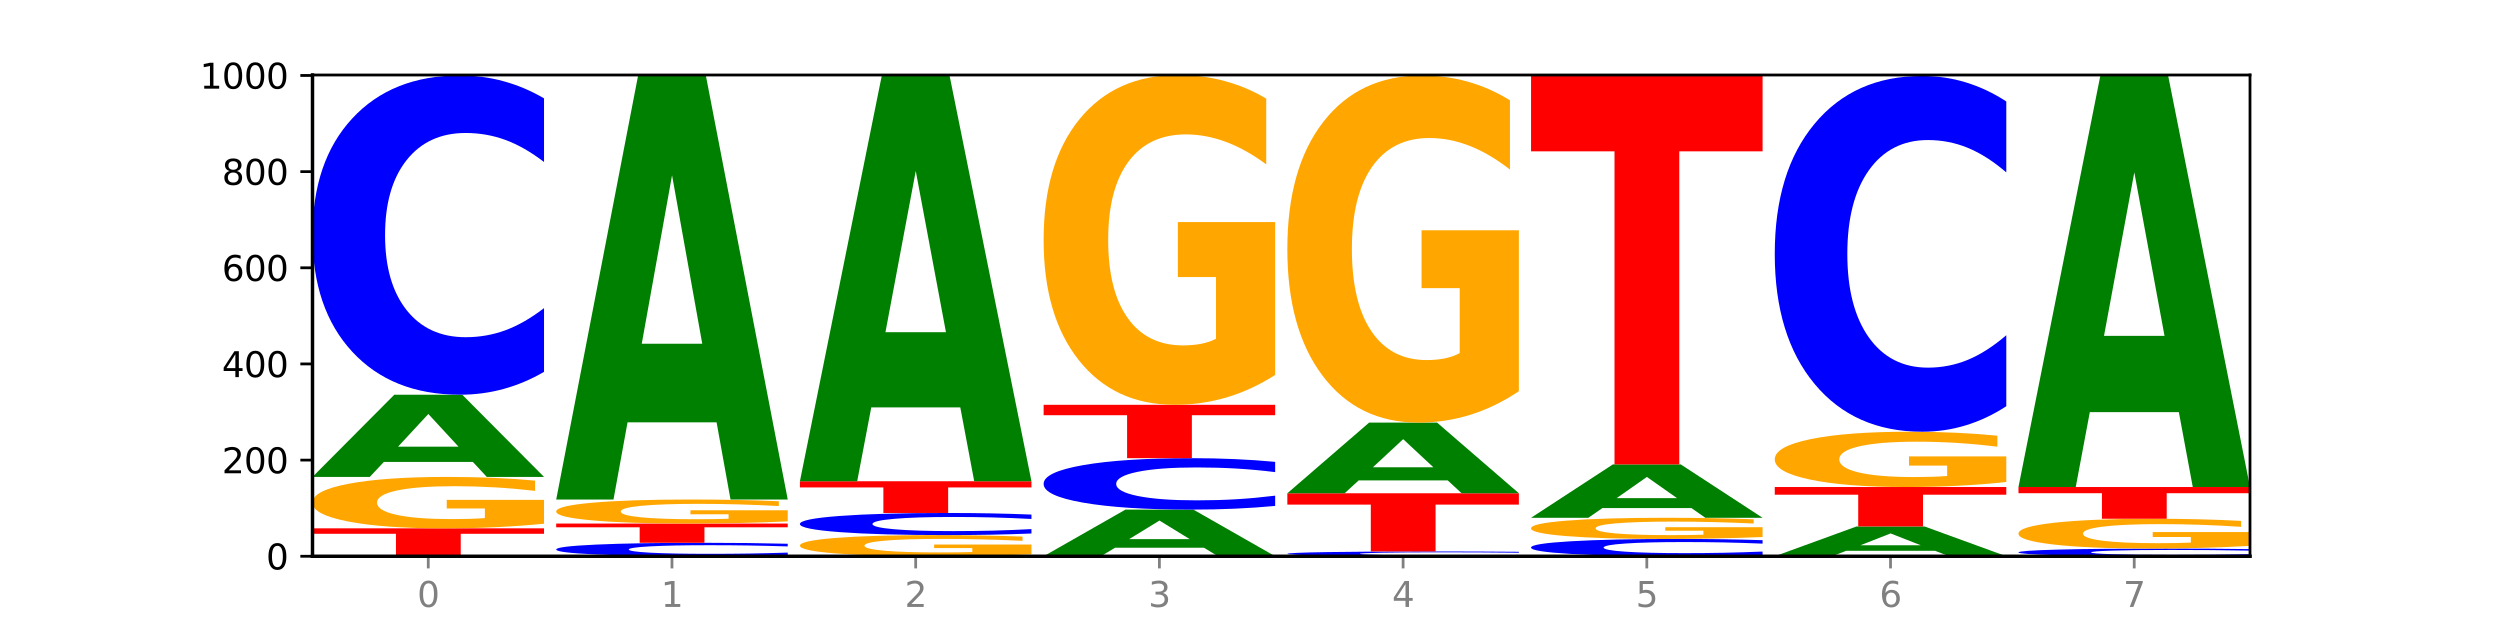 <?xml version="1.0" encoding="utf-8" standalone="no"?>
<!DOCTYPE svg PUBLIC "-//W3C//DTD SVG 1.1//EN"
  "http://www.w3.org/Graphics/SVG/1.1/DTD/svg11.dtd">
<svg xmlns:xlink="http://www.w3.org/1999/xlink" width="720pt" height="180pt" viewBox="0 0 720 180" xmlns="http://www.w3.org/2000/svg" version="1.1">
 <defs>
  <style type="text/css">*{stroke-linejoin: round; stroke-linecap: butt}</style>
 </defs>
 <g id="figure_1">
  <g id="patch_1">
   <path d="M 0 180 
L 720 180 
L 720 0 
L 0 0 
z
" style="fill: #ffffff"/>
  </g>
  <g id="axes_1">
   <g id="patch_2">
    <path d="M 90 160.2 
L 648 160.2 
L 648 21.6 
L 90 21.6 
z
" style="fill: #ffffff"/>
   </g>
   <g id="line2d_1">
    <path d="M 90 160.2 
L 648 160.2 
" clip-path="url(#p7849b2f02a)" style="fill: none; stroke: #000000; stroke-width: 0.5; stroke-linecap: square"/>
   </g>
   <g id="patch_3">
    <path d="M 90 152.169 
L 156.679 152.169 
L 156.679 153.735 
L 132.69 153.735 
L 132.69 160.2 
L 114.036 160.2 
L 114.036 153.735 
L 90 153.735 
L 90 152.169 
z
" clip-path="url(#p7849b2f02a)" style="fill: #ff0000"/>
   </g>
   <g id="patch_4">
    <path d="M 156.679 150.829 
Q 149.955 151.499 142.722 151.836 
Q 135.489 152.169 127.778 152.169 
Q 110.353 152.169 100.177 150.174 
Q 90 148.178 90 144.766 
Q 90 141.314 100.356 139.334 
Q 110.727 137.354 128.764 137.354 
Q 135.713 137.354 142.079 137.623 
Q 148.46 137.889 154.109 138.416 
L 154.109 141.369 
Q 148.281 140.693 142.513 140.359 
Q 136.744 140.023 130.946 140.023 
Q 120.216 140.023 114.403 141.253 
Q 108.59 142.48 108.59 144.766 
Q 108.59 147.031 114.194 148.267 
Q 119.798 149.501 130.109 149.501 
Q 132.919 149.501 135.325 149.43 
Q 137.731 149.357 139.643 149.204 
L 139.643 146.431 
L 128.66 146.431 
L 128.66 143.961 
L 156.679 143.961 
L 156.679 150.829 
z
" clip-path="url(#p7849b2f02a)" style="fill: #ffa600"/>
   </g>
   <g id="patch_5">
    <path d="M 136.189 133.041 
L 110.545 133.041 
L 106.496 137.354 
L 90 137.354 
L 113.558 113.677 
L 133.121 113.677 
L 156.679 137.354 
L 140.197 137.354 
L 136.189 133.041 
z
M 114.635 128.646 
L 132.058 128.646 
L 123.36 119.228 
L 114.635 128.646 
z
" clip-path="url(#p7849b2f02a)" style="fill: #008000"/>
   </g>
   <g id="patch_6">
    <path d="M 156.679 107.087 
Q 151.102 110.353 145.07 112.006 
Q 139.039 113.677 132.47 113.677 
Q 112.882 113.677 101.441 101.294 
Q 90 88.912 90 67.736 
Q 90 46.485 101.441 34.121 
Q 112.882 21.738 132.47 21.738 
Q 139.039 21.738 145.07 23.41 
Q 151.102 25.062 156.679 28.329 
L 156.679 46.655 
Q 151.051 42.325 145.591 40.312 
Q 140.131 38.299 134.1 38.299 
Q 123.281 38.299 117.082 46.143 
Q 110.899 53.967 110.899 67.736 
Q 110.899 81.448 117.082 89.292 
Q 123.281 97.116 134.1 97.116 
Q 140.131 97.116 145.591 95.103 
Q 151.051 93.071 156.679 88.741 
L 156.679 107.087 
z
" clip-path="url(#p7849b2f02a)" style="fill: #0000ff"/>
   </g>
   <g id="patch_7">
    <path d="M 226.868 159.922 
Q 221.29 160.06 215.259 160.13 
Q 209.228 160.2 202.659 160.2 
Q 183.07 160.2 171.629 159.678 
Q 160.189 159.156 160.189 158.263 
Q 160.189 157.367 171.629 156.845 
Q 183.07 156.323 202.659 156.323 
Q 209.228 156.323 215.259 156.394 
Q 221.29 156.463 226.868 156.601 
L 226.868 157.374 
Q 221.24 157.191 215.78 157.106 
Q 210.32 157.021 204.289 157.021 
Q 193.47 157.021 187.27 157.352 
Q 181.088 157.682 181.088 158.263 
Q 181.088 158.841 187.27 159.172 
Q 193.47 159.502 204.289 159.502 
Q 210.32 159.502 215.78 159.417 
Q 221.24 159.331 226.868 159.148 
L 226.868 159.922 
z
" clip-path="url(#p7849b2f02a)" style="fill: #0000ff"/>
   </g>
   <g id="patch_8">
    <path d="M 160.189 150.785 
L 226.868 150.785 
L 226.868 151.865 
L 202.879 151.865 
L 202.879 156.323 
L 184.224 156.323 
L 184.224 151.865 
L 160.189 151.865 
L 160.189 150.785 
z
" clip-path="url(#p7849b2f02a)" style="fill: #ff0000"/>
   </g>
   <g id="patch_9">
    <path d="M 226.868 150.158 
Q 220.143 150.471 212.91 150.629 
Q 205.678 150.785 197.967 150.785 
Q 180.542 150.785 170.365 149.852 
Q 160.189 148.92 160.189 147.325 
Q 160.189 145.712 170.545 144.787 
Q 180.916 143.862 198.953 143.862 
Q 205.902 143.862 212.268 143.987 
Q 218.649 144.112 224.298 144.358 
L 224.298 145.738 
Q 218.47 145.422 212.701 145.266 
Q 206.933 145.109 201.135 145.109 
Q 190.405 145.109 184.592 145.683 
Q 178.779 146.257 178.779 147.325 
Q 178.779 148.383 184.383 148.961 
Q 189.987 149.538 200.298 149.538 
Q 203.107 149.538 205.513 149.505 
Q 207.919 149.47 209.832 149.399 
L 209.832 148.103 
L 198.848 148.103 
L 198.848 146.949 
L 226.868 146.949 
L 226.868 150.158 
z
" clip-path="url(#p7849b2f02a)" style="fill: #ffa600"/>
   </g>
   <g id="patch_10">
    <path d="M 206.377 121.64 
L 180.734 121.64 
L 176.685 143.862 
L 160.189 143.862 
L 183.747 21.877 
L 203.31 21.877 
L 226.868 143.862 
L 210.386 143.862 
L 206.377 121.64 
z
M 184.824 99 
L 202.247 99 
L 193.549 50.478 
L 184.824 99 
z
" clip-path="url(#p7849b2f02a)" style="fill: #008000"/>
   </g>
   <g id="patch_11">
    <path d="M 297.057 159.649 
Q 290.332 159.924 283.099 160.063 
Q 275.866 160.2 268.155 160.2 
Q 250.731 160.2 240.554 159.379 
Q 230.377 158.559 230.377 157.156 
Q 230.377 155.736 240.733 154.922 
Q 251.104 154.108 269.142 154.108 
Q 276.09 154.108 282.457 154.218 
Q 288.838 154.328 294.486 154.544 
L 294.486 155.759 
Q 288.658 155.481 282.89 155.344 
Q 277.122 155.205 271.323 155.205 
Q 260.594 155.205 254.781 155.711 
Q 248.967 156.216 248.967 157.156 
Q 248.967 158.087 254.571 158.595 
Q 260.175 159.103 270.487 159.103 
Q 273.296 159.103 275.702 159.074 
Q 278.108 159.043 280.021 158.981 
L 280.021 157.84 
L 269.037 157.84 
L 269.037 156.825 
L 297.057 156.825 
L 297.057 159.649 
z
" clip-path="url(#p7849b2f02a)" style="fill: #ffa600"/>
   </g>
   <g id="patch_12">
    <path d="M 297.057 153.651 
Q 291.479 153.877 285.448 153.992 
Q 279.417 154.108 272.848 154.108 
Q 253.259 154.108 241.818 153.25 
Q 230.377 152.392 230.377 150.925 
Q 230.377 149.453 241.818 148.596 
Q 253.259 147.738 272.848 147.738 
Q 279.417 147.738 285.448 147.854 
Q 291.479 147.969 297.057 148.195 
L 297.057 149.465 
Q 291.429 149.165 285.969 149.025 
Q 280.509 148.886 274.477 148.886 
Q 263.658 148.886 257.459 149.429 
Q 251.277 149.971 251.277 150.925 
Q 251.277 151.875 257.459 152.418 
Q 263.658 152.96 274.477 152.96 
Q 280.509 152.96 285.969 152.821 
Q 291.429 152.68 297.057 152.38 
L 297.057 153.651 
z
" clip-path="url(#p7849b2f02a)" style="fill: #0000ff"/>
   </g>
   <g id="patch_13">
    <path d="M 230.377 138.6 
L 297.057 138.6 
L 297.057 140.382 
L 273.068 140.382 
L 273.068 147.738 
L 254.413 147.738 
L 254.413 140.382 
L 230.377 140.382 
L 230.377 138.6 
z
" clip-path="url(#p7849b2f02a)" style="fill: #ff0000"/>
   </g>
   <g id="patch_14">
    <path d="M 276.566 117.337 
L 250.922 117.337 
L 246.873 138.6 
L 230.377 138.6 
L 253.935 21.877 
L 273.499 21.877 
L 297.057 138.6 
L 280.574 138.6 
L 276.566 117.337 
z
M 255.012 95.673 
L 272.435 95.673 
L 263.737 49.244 
L 255.012 95.673 
z
" clip-path="url(#p7849b2f02a)" style="fill: #008000"/>
   </g>
   <g id="patch_15">
    <path d="M 346.755 157.753 
L 321.111 157.753 
L 317.062 160.2 
L 300.566 160.2 
L 324.124 146.769 
L 343.687 146.769 
L 367.245 160.2 
L 350.763 160.2 
L 346.755 157.753 
z
M 325.201 155.261 
L 342.624 155.261 
L 333.926 149.918 
L 325.201 155.261 
z
" clip-path="url(#p7849b2f02a)" style="fill: #008000"/>
   </g>
   <g id="patch_16">
    <path d="M 367.245 145.707 
Q 361.668 146.234 355.636 146.5 
Q 349.605 146.769 343.036 146.769 
Q 323.448 146.769 312.007 144.774 
Q 300.566 142.778 300.566 139.366 
Q 300.566 135.942 312.007 133.949 
Q 323.448 131.954 343.036 131.954 
Q 349.605 131.954 355.636 132.223 
Q 361.668 132.489 367.245 133.016 
L 367.245 135.969 
Q 361.617 135.271 356.157 134.947 
Q 350.697 134.623 344.666 134.623 
Q 333.847 134.623 327.648 135.886 
Q 321.465 137.147 321.465 139.366 
Q 321.465 141.576 327.648 142.84 
Q 333.847 144.101 344.666 144.101 
Q 350.697 144.101 356.157 143.776 
Q 361.617 143.449 367.245 142.751 
L 367.245 145.707 
z
" clip-path="url(#p7849b2f02a)" style="fill: #0000ff"/>
   </g>
   <g id="patch_17">
    <path d="M 300.566 116.585 
L 367.245 116.585 
L 367.245 119.582 
L 343.256 119.582 
L 343.256 131.954 
L 324.602 131.954 
L 324.602 119.582 
L 300.566 119.582 
L 300.566 116.585 
z
" clip-path="url(#p7849b2f02a)" style="fill: #ff0000"/>
   </g>
   <g id="patch_18">
    <path d="M 367.245 107.991 
Q 360.521 112.288 353.288 114.446 
Q 346.055 116.585 338.344 116.585 
Q 320.919 116.585 310.743 103.792 
Q 300.566 90.999 300.566 69.122 
Q 300.566 46.989 310.922 34.295 
Q 321.293 21.6 339.33 21.6 
Q 346.279 21.6 352.645 23.327 
Q 359.026 25.034 364.675 28.408 
L 364.675 47.343 
Q 358.847 43.006 353.079 40.868 
Q 347.31 38.709 341.512 38.709 
Q 330.782 38.709 324.969 46.597 
Q 319.156 54.465 319.156 69.122 
Q 319.156 83.641 324.76 91.568 
Q 330.364 99.475 340.675 99.475 
Q 343.485 99.475 345.891 99.024 
Q 348.297 98.553 350.209 97.572 
L 350.209 79.795 
L 339.226 79.795 
L 339.226 63.961 
L 367.245 63.961 
L 367.245 107.991 
z
" clip-path="url(#p7849b2f02a)" style="fill: #ffa600"/>
   </g>
   <g id="patch_19">
    <path d="M 437.434 160.101 
Q 431.856 160.15 425.825 160.175 
Q 419.794 160.2 413.225 160.2 
Q 393.636 160.2 382.196 160.014 
Q 370.755 159.827 370.755 159.508 
Q 370.755 159.188 382.196 159.002 
Q 393.636 158.815 413.225 158.815 
Q 419.794 158.815 425.825 158.841 
Q 431.856 158.865 437.434 158.915 
L 437.434 159.191 
Q 431.806 159.125 426.346 159.095 
Q 420.886 159.065 414.855 159.065 
Q 404.036 159.065 397.836 159.183 
Q 391.654 159.301 391.654 159.508 
Q 391.654 159.715 397.836 159.833 
Q 404.036 159.951 414.855 159.951 
Q 420.886 159.951 426.346 159.92 
Q 431.806 159.89 437.434 159.824 
L 437.434 160.101 
z
" clip-path="url(#p7849b2f02a)" style="fill: #0000ff"/>
   </g>
   <g id="patch_20">
    <path d="M 370.755 142.062 
L 437.434 142.062 
L 437.434 145.329 
L 413.445 145.329 
L 413.445 158.815 
L 394.79 158.815 
L 394.79 145.329 
L 370.755 145.329 
L 370.755 142.062 
z
" clip-path="url(#p7849b2f02a)" style="fill: #ff0000"/>
   </g>
   <g id="patch_21">
    <path d="M 416.943 138.354 
L 391.3 138.354 
L 387.251 142.062 
L 370.755 142.062 
L 394.313 121.708 
L 413.876 121.708 
L 437.434 142.062 
L 420.952 142.062 
L 416.943 138.354 
z
M 395.39 134.576 
L 412.813 134.576 
L 404.115 126.48 
L 395.39 134.576 
z
" clip-path="url(#p7849b2f02a)" style="fill: #008000"/>
   </g>
   <g id="patch_22">
    <path d="M 437.434 112.663 
Q 430.709 117.185 423.476 119.457 
Q 416.244 121.708 408.533 121.708 
Q 391.108 121.708 380.931 108.244 
Q 370.755 94.779 370.755 71.754 
Q 370.755 48.46 381.111 35.099 
Q 391.482 21.738 409.519 21.738 
Q 416.468 21.738 422.834 23.556 
Q 429.215 25.352 434.864 28.904 
L 434.864 48.832 
Q 429.036 44.268 423.267 42.017 
Q 417.499 39.746 411.701 39.746 
Q 400.971 39.746 395.158 48.047 
Q 389.345 56.328 389.345 71.754 
Q 389.345 87.035 394.949 95.378 
Q 400.553 103.7 410.864 103.7 
Q 413.673 103.7 416.079 103.225 
Q 418.485 102.73 420.398 101.697 
L 420.398 82.988 
L 409.414 82.988 
L 409.414 66.323 
L 437.434 66.323 
L 437.434 112.663 
z
" clip-path="url(#p7849b2f02a)" style="fill: #ffa600"/>
   </g>
   <g id="patch_23">
    <path d="M 507.623 159.843 
Q 502.045 160.02 496.014 160.109 
Q 489.983 160.2 483.414 160.2 
Q 463.825 160.2 452.384 159.529 
Q 440.943 158.857 440.943 157.709 
Q 440.943 156.557 452.384 155.887 
Q 463.825 155.215 483.414 155.215 
Q 489.983 155.215 496.014 155.306 
Q 502.045 155.396 507.623 155.573 
L 507.623 156.566 
Q 501.995 156.332 496.535 156.222 
Q 491.075 156.113 485.043 156.113 
Q 474.224 156.113 468.025 156.539 
Q 461.843 156.963 461.843 157.709 
Q 461.843 158.453 468.025 158.878 
Q 474.224 159.302 485.043 159.302 
Q 491.075 159.302 496.535 159.193 
Q 501.995 159.083 507.623 158.848 
L 507.623 159.843 
z
" clip-path="url(#p7849b2f02a)" style="fill: #0000ff"/>
   </g>
   <g id="patch_24">
    <path d="M 507.623 154.664 
Q 500.898 154.94 493.665 155.078 
Q 486.432 155.215 478.721 155.215 
Q 461.297 155.215 451.12 154.395 
Q 440.943 153.574 440.943 152.171 
Q 440.943 150.752 451.299 149.937 
Q 461.67 149.123 479.708 149.123 
Q 486.656 149.123 493.023 149.234 
Q 499.404 149.343 505.052 149.56 
L 505.052 150.774 
Q 499.224 150.496 493.456 150.359 
Q 487.688 150.22 481.889 150.22 
Q 471.16 150.22 465.347 150.726 
Q 459.533 151.231 459.533 152.171 
Q 459.533 153.102 465.137 153.611 
Q 470.741 154.118 481.053 154.118 
Q 483.862 154.118 486.268 154.089 
Q 488.674 154.059 490.587 153.996 
L 490.587 152.856 
L 479.603 152.856 
L 479.603 151.84 
L 507.623 151.84 
L 507.623 154.664 
z
" clip-path="url(#p7849b2f02a)" style="fill: #ffa600"/>
   </g>
   <g id="patch_25">
    <path d="M 487.132 146.323 
L 461.488 146.323 
L 457.439 149.123 
L 440.943 149.123 
L 464.501 133.754 
L 484.065 133.754 
L 507.623 149.123 
L 491.14 149.123 
L 487.132 146.323 
z
M 465.578 143.471 
L 483.001 143.471 
L 474.303 137.357 
L 465.578 143.471 
z
" clip-path="url(#p7849b2f02a)" style="fill: #008000"/>
   </g>
   <g id="patch_26">
    <path d="M 440.943 21.738 
L 507.623 21.738 
L 507.623 43.585 
L 483.634 43.585 
L 483.634 133.754 
L 464.979 133.754 
L 464.979 43.585 
L 440.943 43.585 
L 440.943 21.738 
z
" clip-path="url(#p7849b2f02a)" style="fill: #ff0000"/>
   </g>
   <g id="patch_27">
    <path d="M 557.321 158.636 
L 531.677 158.636 
L 527.628 160.2 
L 511.132 160.2 
L 534.69 151.615 
L 554.253 151.615 
L 577.811 160.2 
L 561.329 160.2 
L 557.321 158.636 
z
M 535.767 157.043 
L 553.19 157.043 
L 544.492 153.628 
L 535.767 157.043 
z
" clip-path="url(#p7849b2f02a)" style="fill: #008000"/>
   </g>
   <g id="patch_28">
    <path d="M 511.132 140.262 
L 577.811 140.262 
L 577.811 142.476 
L 553.822 142.476 
L 553.822 151.615 
L 535.168 151.615 
L 535.168 142.476 
L 511.132 142.476 
L 511.132 140.262 
z
" clip-path="url(#p7849b2f02a)" style="fill: #ff0000"/>
   </g>
   <g id="patch_29">
    <path d="M 577.811 138.821 
Q 571.087 139.541 563.854 139.903 
Q 556.621 140.262 548.91 140.262 
Q 531.486 140.262 521.309 138.117 
Q 511.132 135.972 511.132 132.305 
Q 511.132 128.595 521.488 126.467 
Q 531.859 124.338 549.896 124.338 
Q 556.845 124.338 563.211 124.628 
Q 569.592 124.914 575.241 125.48 
L 575.241 128.654 
Q 569.413 127.927 563.645 127.568 
Q 557.876 127.207 552.078 127.207 
Q 541.348 127.207 535.535 128.529 
Q 529.722 129.848 529.722 132.305 
Q 529.722 134.739 535.326 136.068 
Q 540.93 137.393 551.241 137.393 
Q 554.051 137.393 556.457 137.318 
Q 558.863 137.239 560.775 137.074 
L 560.775 134.094 
L 549.792 134.094 
L 549.792 131.44 
L 577.811 131.44 
L 577.811 138.821 
z
" clip-path="url(#p7849b2f02a)" style="fill: #ffa600"/>
   </g>
   <g id="patch_30">
    <path d="M 577.811 116.994 
Q 572.234 120.635 566.203 122.476 
Q 560.171 124.338 553.603 124.338 
Q 534.014 124.338 522.573 110.539 
Q 511.132 96.739 511.132 73.139 
Q 511.132 49.455 522.573 35.677 
Q 534.014 21.877 553.603 21.877 
Q 560.171 21.877 566.203 23.739 
Q 572.234 25.581 577.811 29.221 
L 577.811 49.646 
Q 572.183 44.82 566.723 42.577 
Q 561.263 40.333 555.232 40.333 
Q 544.413 40.333 538.214 49.074 
Q 532.031 57.795 532.031 73.139 
Q 532.031 88.421 538.214 97.162 
Q 544.413 105.882 555.232 105.882 
Q 561.263 105.882 566.723 103.639 
Q 572.183 101.374 577.811 96.548 
L 577.811 116.994 
z
" clip-path="url(#p7849b2f02a)" style="fill: #0000ff"/>
   </g>
   <g id="patch_31">
    <path d="M 648 160.041 
Q 642.422 160.12 636.391 160.16 
Q 630.36 160.2 623.791 160.2 
Q 604.202 160.2 592.762 159.902 
Q 581.321 159.603 581.321 159.093 
Q 581.321 158.581 592.762 158.283 
Q 604.202 157.985 623.791 157.985 
Q 630.36 157.985 636.391 158.025 
Q 642.422 158.065 648 158.143 
L 648 158.585 
Q 642.372 158.481 636.912 158.432 
Q 631.452 158.384 625.421 158.384 
Q 614.602 158.384 608.402 158.573 
Q 602.22 158.761 602.22 159.093 
Q 602.22 159.423 608.402 159.612 
Q 614.602 159.801 625.421 159.801 
Q 631.452 159.801 636.912 159.752 
Q 642.372 159.703 648 159.599 
L 648 160.041 
z
" clip-path="url(#p7849b2f02a)" style="fill: #0000ff"/>
   </g>
   <g id="patch_32">
    <path d="M 648 157.208 
Q 641.275 157.596 634.042 157.791 
Q 626.81 157.985 619.099 157.985 
Q 601.674 157.985 591.497 156.828 
Q 581.321 155.672 581.321 153.695 
Q 581.321 151.695 591.677 150.547 
Q 602.048 149.4 620.085 149.4 
Q 627.034 149.4 633.4 149.556 
Q 639.781 149.71 645.43 150.015 
L 645.43 151.727 
Q 639.602 151.335 633.833 151.141 
Q 628.065 150.946 622.267 150.946 
Q 611.537 150.946 605.724 151.659 
Q 599.911 152.37 599.911 153.695 
Q 599.911 155.007 605.515 155.724 
Q 611.119 156.438 621.43 156.438 
Q 624.239 156.438 626.645 156.397 
Q 629.051 156.355 630.964 156.266 
L 630.964 154.66 
L 619.98 154.66 
L 619.98 153.229 
L 648 153.229 
L 648 157.208 
z
" clip-path="url(#p7849b2f02a)" style="fill: #ffa600"/>
   </g>
   <g id="patch_33">
    <path d="M 581.321 140.262 
L 648 140.262 
L 648 142.044 
L 624.011 142.044 
L 624.011 149.4 
L 605.356 149.4 
L 605.356 142.044 
L 581.321 142.044 
L 581.321 140.262 
z
" clip-path="url(#p7849b2f02a)" style="fill: #ff0000"/>
   </g>
   <g id="patch_34">
    <path d="M 627.51 118.696 
L 601.866 118.696 
L 597.817 140.262 
L 581.321 140.262 
L 604.879 21.877 
L 624.442 21.877 
L 648 140.262 
L 631.518 140.262 
L 627.51 118.696 
z
M 605.956 96.724 
L 623.379 96.724 
L 614.681 49.634 
L 605.956 96.724 
z
" clip-path="url(#p7849b2f02a)" style="fill: #008000"/>
   </g>
   <g id="matplotlib.axis_1">
    <g id="xtick_1">
     <g id="line2d_2">
      <defs>
       <path id="m1b54f50f16" d="M 0 0 
L 0 3.5 
" style="stroke: #808080; stroke-width: 0.8"/>
      </defs>
      <g>
       <use xlink:href="#m1b54f50f16" x="123.34" y="160.2" style="fill: #808080; stroke: #808080; stroke-width: 0.8"/>
      </g>
     </g>
     <g id="text_1">
      <!-- 0 -->
      <g style="fill: #808080" transform="translate(120.158 174.798) scale(0.1 -0.1)">
       <defs>
        <path id="DejaVuSans-30" d="M 2034 4250 
Q 1547 4250 1301 3770 
Q 1056 3291 1056 2328 
Q 1056 1369 1301 889 
Q 1547 409 2034 409 
Q 2525 409 2770 889 
Q 3016 1369 3016 2328 
Q 3016 3291 2770 3770 
Q 2525 4250 2034 4250 
z
M 2034 4750 
Q 2819 4750 3233 4129 
Q 3647 3509 3647 2328 
Q 3647 1150 3233 529 
Q 2819 -91 2034 -91 
Q 1250 -91 836 529 
Q 422 1150 422 2328 
Q 422 3509 836 4129 
Q 1250 4750 2034 4750 
z
" transform="scale(0.016)"/>
       </defs>
       <use xlink:href="#DejaVuSans-30"/>
      </g>
     </g>
    </g>
    <g id="xtick_2">
     <g id="line2d_3">
      <g>
       <use xlink:href="#m1b54f50f16" x="193.528" y="160.2" style="fill: #808080; stroke: #808080; stroke-width: 0.8"/>
      </g>
     </g>
     <g id="text_2">
      <!-- 1 -->
      <g style="fill: #808080" transform="translate(190.347 174.798) scale(0.1 -0.1)">
       <defs>
        <path id="DejaVuSans-31" d="M 794 531 
L 1825 531 
L 1825 4091 
L 703 3866 
L 703 4441 
L 1819 4666 
L 2450 4666 
L 2450 531 
L 3481 531 
L 3481 0 
L 794 0 
L 794 531 
z
" transform="scale(0.016)"/>
       </defs>
       <use xlink:href="#DejaVuSans-31"/>
      </g>
     </g>
    </g>
    <g id="xtick_3">
     <g id="line2d_4">
      <g>
       <use xlink:href="#m1b54f50f16" x="263.717" y="160.2" style="fill: #808080; stroke: #808080; stroke-width: 0.8"/>
      </g>
     </g>
     <g id="text_3">
      <!-- 2 -->
      <g style="fill: #808080" transform="translate(260.536 174.798) scale(0.1 -0.1)">
       <defs>
        <path id="DejaVuSans-32" d="M 1228 531 
L 3431 531 
L 3431 0 
L 469 0 
L 469 531 
Q 828 903 1448 1529 
Q 2069 2156 2228 2338 
Q 2531 2678 2651 2914 
Q 2772 3150 2772 3378 
Q 2772 3750 2511 3984 
Q 2250 4219 1831 4219 
Q 1534 4219 1204 4116 
Q 875 4013 500 3803 
L 500 4441 
Q 881 4594 1212 4672 
Q 1544 4750 1819 4750 
Q 2544 4750 2975 4387 
Q 3406 4025 3406 3419 
Q 3406 3131 3298 2873 
Q 3191 2616 2906 2266 
Q 2828 2175 2409 1742 
Q 1991 1309 1228 531 
z
" transform="scale(0.016)"/>
       </defs>
       <use xlink:href="#DejaVuSans-32"/>
      </g>
     </g>
    </g>
    <g id="xtick_4">
     <g id="line2d_5">
      <g>
       <use xlink:href="#m1b54f50f16" x="333.906" y="160.2" style="fill: #808080; stroke: #808080; stroke-width: 0.8"/>
      </g>
     </g>
     <g id="text_4">
      <!-- 3 -->
      <g style="fill: #808080" transform="translate(330.724 174.798) scale(0.1 -0.1)">
       <defs>
        <path id="DejaVuSans-33" d="M 2597 2516 
Q 3050 2419 3304 2112 
Q 3559 1806 3559 1356 
Q 3559 666 3084 287 
Q 2609 -91 1734 -91 
Q 1441 -91 1130 -33 
Q 819 25 488 141 
L 488 750 
Q 750 597 1062 519 
Q 1375 441 1716 441 
Q 2309 441 2620 675 
Q 2931 909 2931 1356 
Q 2931 1769 2642 2001 
Q 2353 2234 1838 2234 
L 1294 2234 
L 1294 2753 
L 1863 2753 
Q 2328 2753 2575 2939 
Q 2822 3125 2822 3475 
Q 2822 3834 2567 4026 
Q 2313 4219 1838 4219 
Q 1578 4219 1281 4162 
Q 984 4106 628 3988 
L 628 4550 
Q 988 4650 1302 4700 
Q 1616 4750 1894 4750 
Q 2613 4750 3031 4423 
Q 3450 4097 3450 3541 
Q 3450 3153 3228 2886 
Q 3006 2619 2597 2516 
z
" transform="scale(0.016)"/>
       </defs>
       <use xlink:href="#DejaVuSans-33"/>
      </g>
     </g>
    </g>
    <g id="xtick_5">
     <g id="line2d_6">
      <g>
       <use xlink:href="#m1b54f50f16" x="404.094" y="160.2" style="fill: #808080; stroke: #808080; stroke-width: 0.8"/>
      </g>
     </g>
     <g id="text_5">
      <!-- 4 -->
      <g style="fill: #808080" transform="translate(400.913 174.798) scale(0.1 -0.1)">
       <defs>
        <path id="DejaVuSans-34" d="M 2419 4116 
L 825 1625 
L 2419 1625 
L 2419 4116 
z
M 2253 4666 
L 3047 4666 
L 3047 1625 
L 3713 1625 
L 3713 1100 
L 3047 1100 
L 3047 0 
L 2419 0 
L 2419 1100 
L 313 1100 
L 313 1709 
L 2253 4666 
z
" transform="scale(0.016)"/>
       </defs>
       <use xlink:href="#DejaVuSans-34"/>
      </g>
     </g>
    </g>
    <g id="xtick_6">
     <g id="line2d_7">
      <g>
       <use xlink:href="#m1b54f50f16" x="474.283" y="160.2" style="fill: #808080; stroke: #808080; stroke-width: 0.8"/>
      </g>
     </g>
     <g id="text_6">
      <!-- 5 -->
      <g style="fill: #808080" transform="translate(471.102 174.798) scale(0.1 -0.1)">
       <defs>
        <path id="DejaVuSans-35" d="M 691 4666 
L 3169 4666 
L 3169 4134 
L 1269 4134 
L 1269 2991 
Q 1406 3038 1543 3061 
Q 1681 3084 1819 3084 
Q 2600 3084 3056 2656 
Q 3513 2228 3513 1497 
Q 3513 744 3044 326 
Q 2575 -91 1722 -91 
Q 1428 -91 1123 -41 
Q 819 9 494 109 
L 494 744 
Q 775 591 1075 516 
Q 1375 441 1709 441 
Q 2250 441 2565 725 
Q 2881 1009 2881 1497 
Q 2881 1984 2565 2268 
Q 2250 2553 1709 2553 
Q 1456 2553 1204 2497 
Q 953 2441 691 2322 
L 691 4666 
z
" transform="scale(0.016)"/>
       </defs>
       <use xlink:href="#DejaVuSans-35"/>
      </g>
     </g>
    </g>
    <g id="xtick_7">
     <g id="line2d_8">
      <g>
       <use xlink:href="#m1b54f50f16" x="544.472" y="160.2" style="fill: #808080; stroke: #808080; stroke-width: 0.8"/>
      </g>
     </g>
     <g id="text_7">
      <!-- 6 -->
      <g style="fill: #808080" transform="translate(541.29 174.798) scale(0.1 -0.1)">
       <defs>
        <path id="DejaVuSans-36" d="M 2113 2584 
Q 1688 2584 1439 2293 
Q 1191 2003 1191 1497 
Q 1191 994 1439 701 
Q 1688 409 2113 409 
Q 2538 409 2786 701 
Q 3034 994 3034 1497 
Q 3034 2003 2786 2293 
Q 2538 2584 2113 2584 
z
M 3366 4563 
L 3366 3988 
Q 3128 4100 2886 4159 
Q 2644 4219 2406 4219 
Q 1781 4219 1451 3797 
Q 1122 3375 1075 2522 
Q 1259 2794 1537 2939 
Q 1816 3084 2150 3084 
Q 2853 3084 3261 2657 
Q 3669 2231 3669 1497 
Q 3669 778 3244 343 
Q 2819 -91 2113 -91 
Q 1303 -91 875 529 
Q 447 1150 447 2328 
Q 447 3434 972 4092 
Q 1497 4750 2381 4750 
Q 2619 4750 2861 4703 
Q 3103 4656 3366 4563 
z
" transform="scale(0.016)"/>
       </defs>
       <use xlink:href="#DejaVuSans-36"/>
      </g>
     </g>
    </g>
    <g id="xtick_8">
     <g id="line2d_9">
      <g>
       <use xlink:href="#m1b54f50f16" x="614.66" y="160.2" style="fill: #808080; stroke: #808080; stroke-width: 0.8"/>
      </g>
     </g>
     <g id="text_8">
      <!-- 7 -->
      <g style="fill: #808080" transform="translate(611.479 174.798) scale(0.1 -0.1)">
       <defs>
        <path id="DejaVuSans-37" d="M 525 4666 
L 3525 4666 
L 3525 4397 
L 1831 0 
L 1172 0 
L 2766 4134 
L 525 4134 
L 525 4666 
z
" transform="scale(0.016)"/>
       </defs>
       <use xlink:href="#DejaVuSans-37"/>
      </g>
     </g>
    </g>
   </g>
   <g id="matplotlib.axis_2">
    <g id="ytick_1">
     <g id="line2d_10">
      <defs>
       <path id="m57f4971d53" d="M 0 0 
L -3.5 0 
" style="stroke: #000000; stroke-width: 0.8"/>
      </defs>
      <g>
       <use xlink:href="#m57f4971d53" x="90" y="160.2" style="stroke: #000000; stroke-width: 0.8"/>
      </g>
     </g>
     <g id="text_9">
      <!-- 0 -->
      <g transform="translate(76.638 163.999) scale(0.1 -0.1)">
       <use xlink:href="#DejaVuSans-30"/>
      </g>
     </g>
    </g>
    <g id="ytick_2">
     <g id="line2d_11">
      <g>
       <use xlink:href="#m57f4971d53" x="90" y="132.508" style="stroke: #000000; stroke-width: 0.8"/>
      </g>
     </g>
     <g id="text_10">
      <!-- 200 -->
      <g transform="translate(63.913 136.307) scale(0.1 -0.1)">
       <use xlink:href="#DejaVuSans-32"/>
       <use xlink:href="#DejaVuSans-30" x="63.623"/>
       <use xlink:href="#DejaVuSans-30" x="127.246"/>
      </g>
     </g>
    </g>
    <g id="ytick_3">
     <g id="line2d_12">
      <g>
       <use xlink:href="#m57f4971d53" x="90" y="104.815" style="stroke: #000000; stroke-width: 0.8"/>
      </g>
     </g>
     <g id="text_11">
      <!-- 400 -->
      <g transform="translate(63.913 108.615) scale(0.1 -0.1)">
       <use xlink:href="#DejaVuSans-34"/>
       <use xlink:href="#DejaVuSans-30" x="63.623"/>
       <use xlink:href="#DejaVuSans-30" x="127.246"/>
      </g>
     </g>
    </g>
    <g id="ytick_4">
     <g id="line2d_13">
      <g>
       <use xlink:href="#m57f4971d53" x="90" y="77.123" style="stroke: #000000; stroke-width: 0.8"/>
      </g>
     </g>
     <g id="text_12">
      <!-- 600 -->
      <g transform="translate(63.913 80.922) scale(0.1 -0.1)">
       <use xlink:href="#DejaVuSans-36"/>
       <use xlink:href="#DejaVuSans-30" x="63.623"/>
       <use xlink:href="#DejaVuSans-30" x="127.246"/>
      </g>
     </g>
    </g>
    <g id="ytick_5">
     <g id="line2d_14">
      <g>
       <use xlink:href="#m57f4971d53" x="90" y="49.431" style="stroke: #000000; stroke-width: 0.8"/>
      </g>
     </g>
     <g id="text_13">
      <!-- 800 -->
      <g transform="translate(63.913 53.23) scale(0.1 -0.1)">
       <defs>
        <path id="DejaVuSans-38" d="M 2034 2216 
Q 1584 2216 1326 1975 
Q 1069 1734 1069 1313 
Q 1069 891 1326 650 
Q 1584 409 2034 409 
Q 2484 409 2743 651 
Q 3003 894 3003 1313 
Q 3003 1734 2745 1975 
Q 2488 2216 2034 2216 
z
M 1403 2484 
Q 997 2584 770 2862 
Q 544 3141 544 3541 
Q 544 4100 942 4425 
Q 1341 4750 2034 4750 
Q 2731 4750 3128 4425 
Q 3525 4100 3525 3541 
Q 3525 3141 3298 2862 
Q 3072 2584 2669 2484 
Q 3125 2378 3379 2068 
Q 3634 1759 3634 1313 
Q 3634 634 3220 271 
Q 2806 -91 2034 -91 
Q 1263 -91 848 271 
Q 434 634 434 1313 
Q 434 1759 690 2068 
Q 947 2378 1403 2484 
z
M 1172 3481 
Q 1172 3119 1398 2916 
Q 1625 2713 2034 2713 
Q 2441 2713 2670 2916 
Q 2900 3119 2900 3481 
Q 2900 3844 2670 4047 
Q 2441 4250 2034 4250 
Q 1625 4250 1398 4047 
Q 1172 3844 1172 3481 
z
" transform="scale(0.016)"/>
       </defs>
       <use xlink:href="#DejaVuSans-38"/>
       <use xlink:href="#DejaVuSans-30" x="63.623"/>
       <use xlink:href="#DejaVuSans-30" x="127.246"/>
      </g>
     </g>
    </g>
    <g id="ytick_6">
     <g id="line2d_15">
      <g>
       <use xlink:href="#m57f4971d53" x="90" y="21.738" style="stroke: #000000; stroke-width: 0.8"/>
      </g>
     </g>
     <g id="text_14">
      <!-- 1000 -->
      <g transform="translate(57.55 25.538) scale(0.1 -0.1)">
       <use xlink:href="#DejaVuSans-31"/>
       <use xlink:href="#DejaVuSans-30" x="63.623"/>
       <use xlink:href="#DejaVuSans-30" x="127.246"/>
       <use xlink:href="#DejaVuSans-30" x="190.869"/>
      </g>
     </g>
    </g>
   </g>
   <g id="patch_35">
    <path d="M 90 160.2 
L 90 21.6 
" style="fill: none; stroke: #000000; stroke-linejoin: miter; stroke-linecap: square"/>
   </g>
   <g id="patch_36">
    <path d="M 648 160.2 
L 648 21.6 
" style="fill: none; stroke: #000000; stroke-width: 0.8; stroke-linejoin: miter; stroke-linecap: square"/>
   </g>
   <g id="patch_37">
    <path d="M 90 160.2 
L 648 160.2 
" style="fill: none; stroke: #000000; stroke-linejoin: miter; stroke-linecap: square"/>
   </g>
   <g id="patch_38">
    <path d="M 90 21.6 
L 648 21.6 
" style="fill: none; stroke: #000000; stroke-width: 0.8; stroke-linejoin: miter; stroke-linecap: square"/>
   </g>
  </g>
 </g>
 <defs>
  <clipPath id="p7849b2f02a">
   <rect x="90" y="21.6" width="558" height="138.6"/>
  </clipPath>
 </defs>
</svg>

